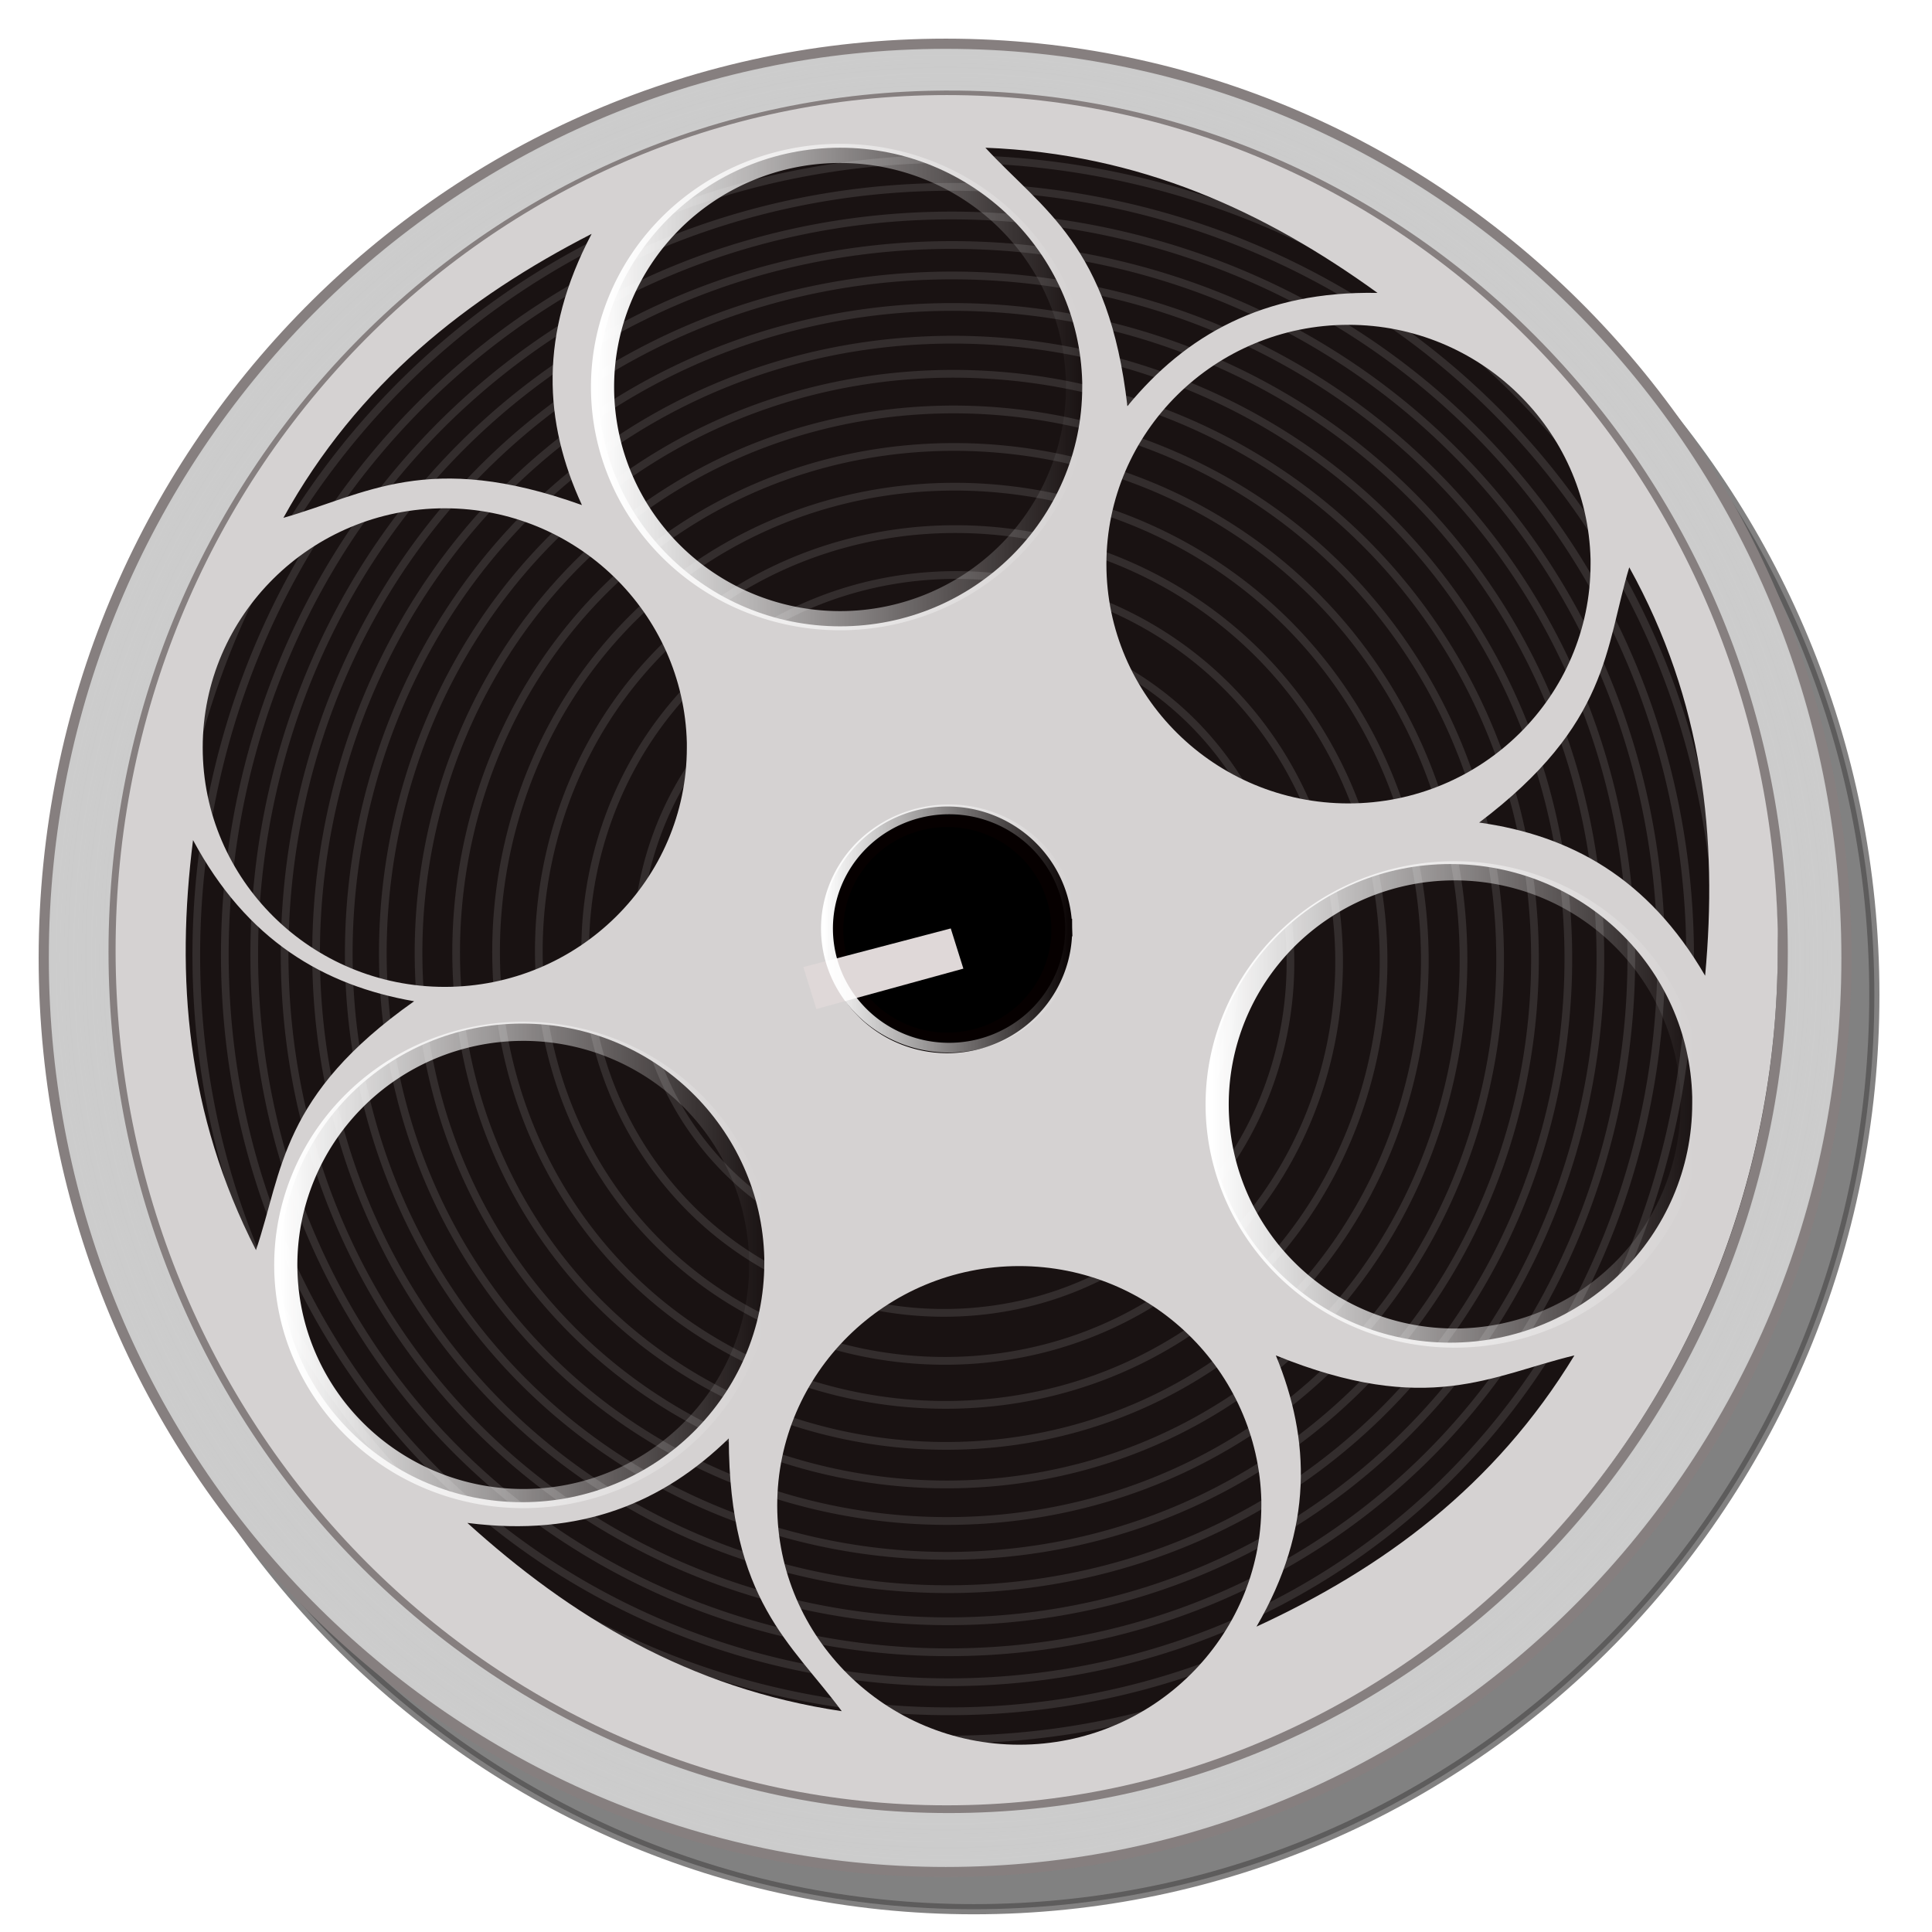 <svg xmlns="http://www.w3.org/2000/svg" xmlns:xlink="http://www.w3.org/1999/xlink" viewBox="0 0 100 100" version="1.0"><defs><linearGradient id="a"><stop offset="0" stop-color="#fff"/><stop offset="1" stop-color="#fff" stop-opacity="0"/></linearGradient><linearGradient id="e" y2="46.251" gradientUnits="userSpaceOnUse" x2="60.625" gradientTransform="matrix(2.438 -.317 .337 2.51 -119.35 -44.643)" y1="40.609" x1="65.6"><stop offset="0" stop-color="#fff"/><stop offset="1" stop-color="#191212" stop-opacity="0"/></linearGradient><linearGradient id="f" y2="18.584" xlink:href="#a" gradientUnits="userSpaceOnUse" x2="54.028" y1="18.584" x1="35.045"/><radialGradient id="d" gradientUnits="userSpaceOnUse" cy="46.193" cx="62.479" gradientTransform="matrix(2.936 -.157 .154 2.799 -144.68 -72.394)" r="15.453"><stop offset="0" stop-color="#fff" stop-opacity="0"/><stop offset="1" stop-color="#191212" stop-opacity="0"/></radialGradient><radialGradient id="c" gradientUnits="userSpaceOnUse" cy="44.058" cx="62.877" gradientTransform="matrix(2.657 0 0 2.694 -118.12 -69.127)" r="17.562"><stop offset="0" stop-color="#ccc"/><stop offset="1" stop-color="#ccc" stop-opacity="0"/></radialGradient><filter id="b"><feGaussianBlur stdDeviation=".472"/></filter></defs><path d="M50.4 4.186c-25.753 0-46.694 21.195-46.694 47.317 0 26.121 20.941 47.317 46.694 47.317 25.754 0 46.616-21.196 46.616-47.317 0-26.122-20.862-47.317-46.616-47.317zm.157 2.686c23.842 0 43.158 19.862 43.158 44.315S74.399 95.502 50.557 95.502c-23.841 0-43.235-19.862-43.235-44.315S26.716 6.872 50.557 6.872z" opacity=".7" fill-rule="evenodd" filter="url(#b)" stroke="#030000" stroke-width=".527"/><path d="M93.88 49.581a44.962 45.654 0 11-89.92 0 44.962 45.654 0 1189.92 0z" fill="#191212"/><path d="M-13.561 25.587c-3.127 2.921-8.144 2.419-10.939-.699-3.215-3.588-2.618-9.23.951-12.342 4.005-3.493 10.226-2.809 13.632 1.172 3.757 4.391 2.993 11.154-1.371 14.835-4.753 4.009-12.028 3.17-15.969-1.554-4.25-5.093-3.34-12.856 1.724-17.044 5.418-4.481 13.646-3.505 18.07 1.883 4.705 5.729 3.665 14.403-2.033 19.055-6.027 4.92-15.132 3.819-20.002-2.177-5.13-6.314-3.97-15.834 2.314-20.916 6.59-5.332 16.514-4.116 21.8 2.445 5.53 6.861 4.26 17.174-2.571 22.661-7.122 5.72-17.814 4.397-23.495-2.695-5.91-7.376-4.534-18.439 2.813-24.308 7.624-6.092 19.047-4.667 25.1 2.928 6.271 7.865 4.798 19.64-3.039 25.875-8.102 6.446-20.222 4.925-26.633-3.148-6.617-8.333-5.05-20.791 3.255-27.375C-21.394-2.604-8.606-.991-1.853 7.54c6.952 8.782 5.295 21.894-3.46 28.814-8.999 7.114-22.43 5.413-29.513-3.559-7.274-9.214-5.53-22.957 3.656-30.202C-21.746-4.836-7.695-3.05-.293 6.346c7.586 9.63 5.758 23.984-3.845 31.542-9.834 7.738-24.486 5.87-32.196-3.937-7.89-10.034-5.981-24.98 4.027-32.84 10.23-8.038 25.466-6.09 33.476 4.115C9.35 15.652 7.365 31.172-3.035 39.328c-10.618 8.327-26.418 6.303-34.72-4.29-8.47-10.807-6.407-26.884 4.375-35.328C-22.386-8.9-6.034-6.8 2.55 4.168c8.749 11.178 6.613 27.8-4.54 36.524-11.36 8.886-28.25 6.714-37.112-4.622-9.022-11.54-6.814-28.693 4.702-37.69C-22.682-10.777-5.268-8.534 3.864 3.16c9.288 11.894 7.01 29.566-4.86 38.831-12.066 9.42-29.994 7.107-39.39-4.938-9.55-12.239-7.203-30.419 5.014-39.946 12.41-9.678 30.84-7.297 40.495 5.09 9.805 12.578 7.39 31.255-5.165 41.038-12.746 9.93-31.668 7.484-41.576-5.238-10.056-12.91-7.576-32.075 5.311-42.11 13.074-10.18 32.48-7.667 42.638 5.384 10.302 13.236 7.757 32.88-5.456 43.16-13.397 10.423-33.276 7.847-43.679-5.527C-53.347 25.35-50.74 5.236-37.206-5.287-23.493-15.95-3.148-13.312 7.495.38c10.781 13.87 8.112 34.444-5.736 45.206-14.025 10.9-34.828 8.198-45.707-5.805-11.015-14.178-8.284-35.207 5.873-46.203 14.33-11.13 35.584-8.37 46.695 5.94C19.866 14 17.075 35.476 2.613 46.702c-14.633 11.36-36.329 8.54-47.669-6.073-11.472-14.78-8.622-36.696 6.138-48.15 14.93-11.584 37.062-8.705 48.628 6.204 11.695 15.076 8.787 37.424-6.268 49.101-15.222 11.806-37.784 8.87-49.572-6.332-11.915-15.366-8.95-38.14 6.396-50.039 15.51-12.025 38.497-9.03 50.503 6.459 12.133 15.652 9.11 38.849-6.521 50.964-15.794 12.24-39.2 9.19-51.422-6.584-12.347-15.935-9.27-39.546 6.646-51.876C-24.454-22.077-.636-18.972 11.8-2.917c12.558 16.213 9.425 40.235-6.769 52.776-16.352 12.663-40.576 9.503-53.222-6.828-12.768-16.49-9.58-40.915 6.888-53.665 16.625-12.871 41.251-9.657 54.106 6.948 12.973 16.76 9.732 41.586-7.008 54.543-16.895 13.076-41.919 9.808-54.978-7.067-13.178-17.028-9.884-42.25 7.125-55.41a39.833 39.833 0 0116.905-7.606" transform="matrix(1.099 0 0 1.111 68.907 27.424)" opacity=".117" stroke="#fff" stroke-width=".362" fill="none"/><path d="M48.958 2.264c-25.753 0-46.694 21.195-46.694 47.316 0 26.122 20.941 47.317 46.694 47.317 25.754 0 46.616-21.195 46.616-47.317 0-26.121-20.862-47.316-46.616-47.316zm.158 2.685c23.841 0 43.157 19.863 43.157 44.316 0 24.452-19.316 44.315-43.157 44.315-23.842 0-43.236-19.863-43.236-44.315C5.88 24.812 25.274 4.95 49.116 4.95z" fill="#ccc"/><path d="M48.958 2.264c-25.753 0-46.694 21.195-46.694 47.316 0 26.122 20.941 47.317 46.694 47.317 25.754 0 46.616-21.195 46.616-47.317 0-26.121-20.862-47.316-46.616-47.316zm.158 2.685c23.841 0 43.157 19.863 43.157 44.316 0 24.452-19.316 44.315-43.157 44.315-23.842 0-43.236-19.863-43.236-44.315C5.88 24.812 25.274 4.95 49.116 4.95z" fill-rule="evenodd" stroke="#867f7f" stroke-width=".527" fill="url(#c)"/><g><path d="M29.233 5.088l33.875 84.025 22.48-22.143L6.136 23.895 29.233 5.087z" fill="url(#d)" transform="matrix(1.013 0 0 1.017 1.466 1.266)"/><path d="M41.75 35.025c15.306-6.302 20.64 9.522 17 15.251-3.766-11.621-8.214-13.662-17-15.251z" fill-rule="evenodd" fill="url(#e)" transform="matrix(1.013 0 0 1.017 1.466 1.266)"/><path d="M49 4.921c-23.741 0-43.017 19.831-43.017 44.26 0 24.43 19.276 44.262 43.016 44.262S92.015 73.61 92.015 49.182v-1.074C91.45 24.062 72.373 4.921 49 4.921zm-5.514 2.725c6.807 0 12.364 5.411 12.53 12.14v.247c0 6.834-5.617 12.386-12.53 12.386-6.914 0-12.529-5.552-12.529-12.386s5.615-12.387 12.53-12.387zm7.517 0c8.002.31 14.453 3.29 20.298 7.515-5.925-.113-9.948 2.208-12.947 5.863-.953-8.35-4.387-10.17-7.35-13.378zm-20.38 4.459c-2.738 5.195-2.478 9.757-.502 14.038-7.988-2.87-11.228-.536-15.452.66 3.842-6.946 9.527-11.402 15.954-14.698zm39.174 4.707c6.808 0 12.365 5.411 12.53 12.139v.248c0 6.835-5.616 12.386-12.53 12.386s-12.53-5.551-12.53-12.386 5.616-12.387 12.53-12.387zm-46.775 9.497c6.807 0 12.365 5.41 12.529 12.138v.248c0 6.835-5.615 12.386-12.53 12.386-6.912 0-12.529-5.551-12.529-12.386 0-6.835 5.617-12.386 12.53-12.386zm61.308 3.055c3.848 6.943 4.583 14.012 3.927 21.139-2.95-5.08-6.981-7.265-11.694-7.928 6.752-5.103 6.511-9.05 7.767-13.211zM9.992 43.484c2.776 5.175 6.755 7.523 11.443 8.34-6.921 4.88-6.788 8.764-8.186 12.882-3.611-7.067-4.155-14.12-3.258-21.222zm65.068 1.239c6.806 0 12.364 5.329 12.529 12.056v.33c0 6.834-5.616 12.387-12.53 12.387-6.913 0-12.529-5.553-12.529-12.387 0-6.834 5.616-12.386 12.53-12.386zM27.03 52.98c6.809 0 12.366 5.412 12.53 12.14v.247c0 6.834-5.615 12.386-12.53 12.386-6.912 0-12.528-5.552-12.528-12.386S20.118 52.98 27.03 52.98zm25.727 12.552c6.808 0 12.365 5.412 12.53 12.139v.248c0 6.834-5.616 12.386-12.53 12.386-6.913 0-12.528-5.552-12.528-12.386s5.615-12.387 12.528-12.387zm13.281 4.624c7.86 3.198 11.182 1.021 15.453 0-4.131 6.783-9.895 11.01-16.455 14.038 2.955-5.077 2.796-9.679 1.002-14.038zM37.722 74.45c.021 8.403 3.258 10.611 5.847 14.12-7.919-1.177-14.038-4.91-19.378-9.744 5.875.756 10.145-1.07 13.531-4.376z" fill="#d5d2d2"/><path d="M54.593 43.37a2.2 2.2 0 11-.001-.054" transform="matrix(2.692 0 0 2.66 -92.008 -67.273)" stroke-linejoin="bevel" fill-rule="evenodd" stroke="#060000" stroke-linecap="square" stroke-width=".4"/><path d="M41.581 50.056l7.63-2 .653 2.08-7.61 2.091-.673-2.171z" fill-rule="evenodd" fill="#dfd8d8"/><path d="M53.828 18.584a9.292 11.054 0 11-.002-.268" transform="matrix(1.323 0 0 1.094 -15.441 -.258)" stroke-linejoin="bevel" stroke="url(#f)" stroke-linecap="square" stroke-width=".906" fill="none"/><path d="M53.828 18.584a9.292 11.054 0 11-.002-.268" transform="matrix(1.323 0 0 1.094 11.016 9.025)" stroke-linejoin="bevel" stroke="url(#f)" stroke-linecap="square" stroke-width=".906" fill="none"/><path d="M53.828 18.584a9.292 11.054 0 11-.002-.268" transform="matrix(1.323 0 0 1.094 16.372 36.874)" stroke-linejoin="bevel" stroke="url(#f)" stroke-linecap="square" stroke-width=".906" fill="none"/><path d="M53.828 18.584a9.292 11.054 0 11-.002-.268" transform="matrix(1.323 0 0 1.094 -36.381 18.308)" stroke-linejoin="bevel" stroke="url(#f)" stroke-linecap="square" stroke-width=".906" fill="none"/><path d="M53.828 18.584a9.292 11.054 0 11-.002-.268" transform="matrix(1.323 0 0 1.094 -31.836 45.181)" stroke-linejoin="bevel" stroke="url(#f)" stroke-linecap="square" stroke-width=".906" fill="none"/><path d="M53.828 18.584a9.292 11.054 0 11-.002-.268" transform="matrix(1.323 0 0 1.094 -6.028 57.558)" stroke-linejoin="bevel" stroke="url(#f)" stroke-linecap="square" stroke-width=".906" fill="none"/><path d="M53.828 18.584a9.292 11.054 0 11-.002-.268" transform="matrix(.68 0 0 .558 18.838 37.711)" stroke-linejoin="bevel" stroke="url(#f)" stroke-linecap="square" stroke-width=".906" fill="none"/></g></svg>